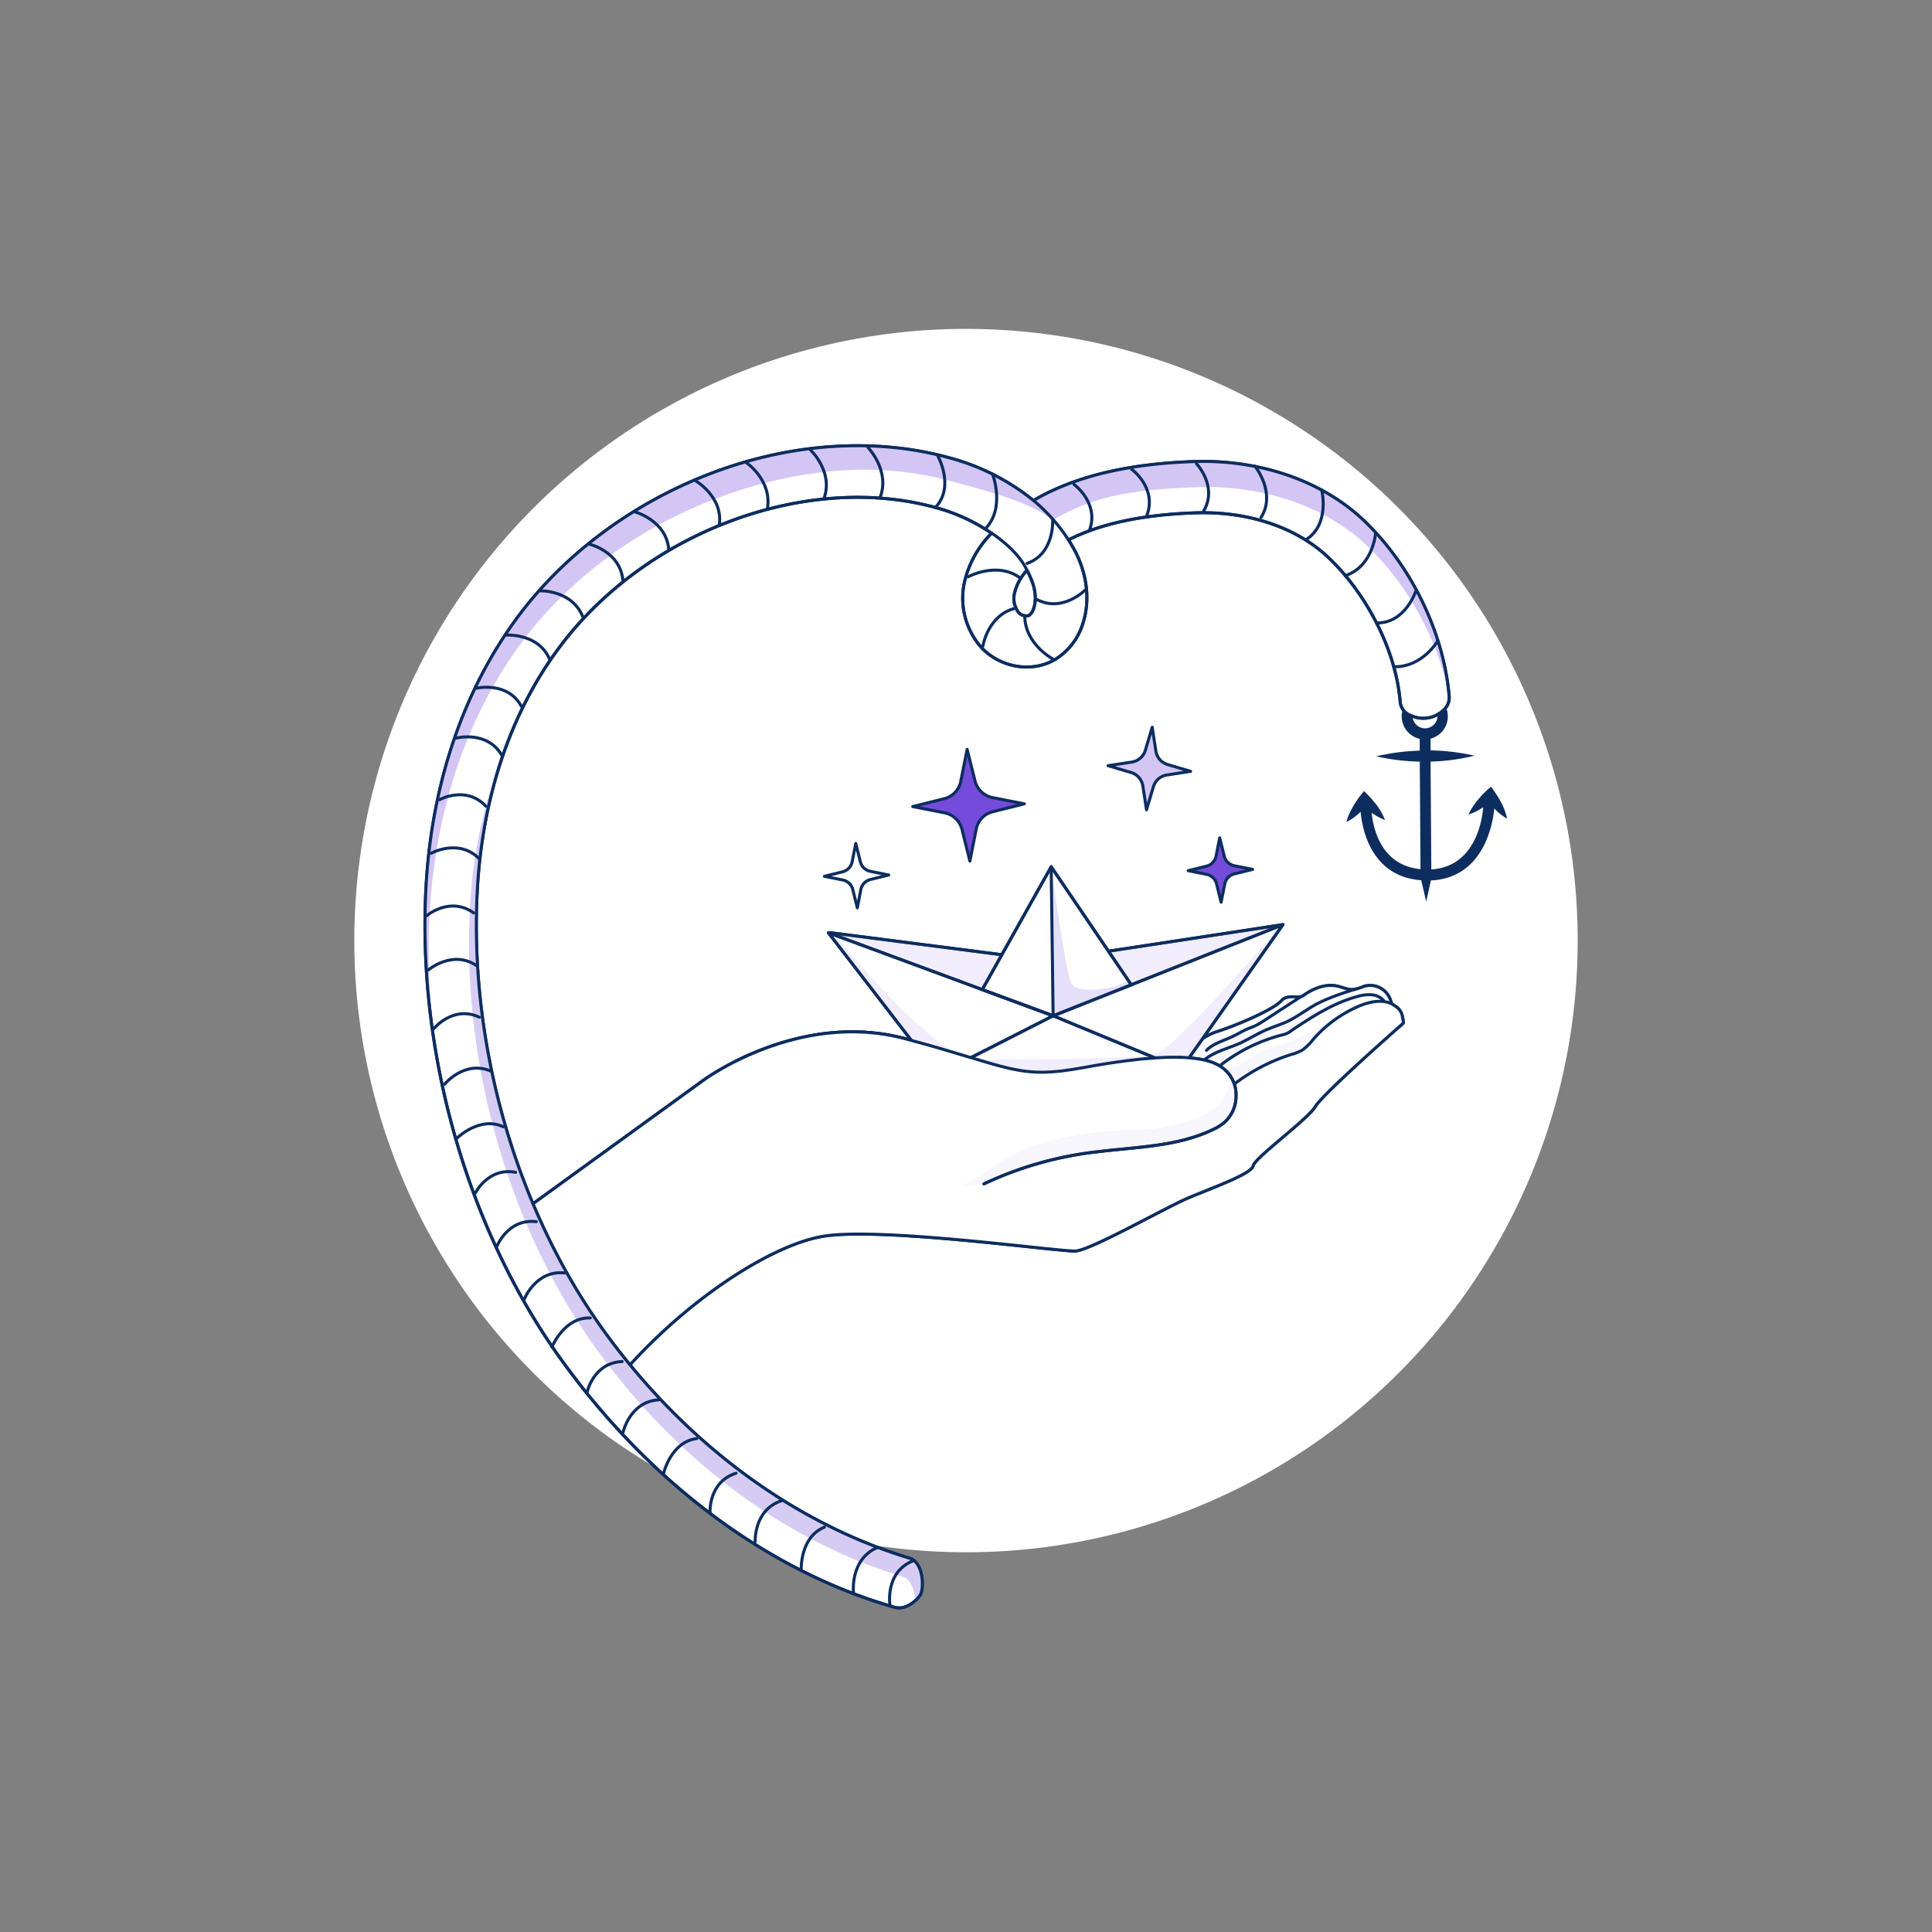 <?xml version="1.0" encoding="UTF-8"?>
<svg xmlns="http://www.w3.org/2000/svg" xmlns:xlink="http://www.w3.org/1999/xlink" width="638" height="638" viewBox="0 0 638 638">
  <rect x="0" y="0" width="638" height="638" fill="#808080" stroke="none"/>
  <defs>
    <clipPath id="clip-Comprehensive_and_Collision">
      <rect width="638" height="638"></rect>
    </clipPath>
  </defs>
  <g id="Comprehensive_and_Collision" data-name="Comprehensive and Collision" clip-path="url(#clip-Comprehensive_and_Collision)">
    <circle id="Ellipse_18605" data-name="Ellipse 18605" cx="202" cy="202" r="202" transform="translate(117 108.603)" fill="#fff"></circle>
    <g id="hand_boat19.2-01" data-name="hand&amp;boat19.2-01" transform="translate(97.59 87.921)">
      <path id="Path_3346" data-name="Path 3346" d="M452,187.208a30.964,30.964,0,0,0-6.2,6.909,14.907,14.907,0,0,0-1.21,2.275,19.034,19.034,0,0,0,4.837-2.42c-.254,3.411-2.188,19.589-17.136,20.569l-.242-35.609a70.144,70.144,0,0,0,14.511-1.96,71.191,71.191,0,0,0-14.511-1.755v-3.872a7.615,7.615,0,1,0-3.58.061v3.9a72.156,72.156,0,0,0-14.4,1.875,72.332,72.332,0,0,0,14.415,1.755l.242,35.512c-13.133-1.283-15.648-13.648-16.132-18.646a19.217,19.217,0,0,0,4.4,2.42c-1.367-3.775-4.112-6.812-6.905-9.57a31.165,31.165,0,0,0-5.03,7.816,15.4,15.4,0,0,0-.8,2.42,19.279,19.279,0,0,0,4.692-3.412c.471,5.409,3.289,21.416,20.013,22.626l1.645,7.091,1.536-7.03c17.776-.786,20.557-19.42,20.932-23.763a18.984,18.984,0,0,0,4.22,3.363C456.546,193.8,454.333,190.378,452,187.208Zm-25.9-23.34a4.126,4.126,0,1,1,1.22,2.869A4.1,4.1,0,0,1,426.1,163.868Z" transform="translate(-57.223 -15.34)" fill="#0d2d5f"></path>
      <path id="Path_3347" data-name="Path 3347" d="M85.383,342.968l55.989-40.57s31.285-23.267,66.692-13.794,37.052,13.588,59.255,9.474,31.7-3.3,31.7-3.3,5.974-6.594,11.947-8.469,18.732-7.2,21.4-10.285c1.209-1.391,3.362-1.306,5.187-1.21a3.867,3.867,0,0,0,1.294-.085,3.406,3.406,0,0,0,.955-.545c3.193-2.238,7.171-3.775,10.98-2.94,1.875.412,3.688,1.367,5.587,1.114a21.841,21.841,0,0,0,3.3-1.065,7.1,7.1,0,0,1,8.888,5.336c.242,1.1,3.326,1.306,3.8,5.142a4.96,4.96,0,0,1,.182,1.719s-26.6,23.328-29.023,27.5-20.062,16.939-20.558,19.614-14.04,7.417-21.61,10.659S269.4,358.408,264.3,358.71s-65.143-8.18-83.827-4.779-48.371,23.788-68.7,48.653" transform="translate(-6.749 -33.516)" fill="#fff"></path>
      <path id="Path_3348" data-name="Path 3348" d="M85.383,342.968l55.989-40.57s31.285-23.267,66.692-13.794,37.052,13.588,59.255,9.474,31.7-3.3,31.7-3.3,5.974-6.594,11.947-8.469,18.732-7.2,21.4-10.285c1.209-1.391,3.362-1.306,5.187-1.21a3.867,3.867,0,0,0,1.294-.085,3.406,3.406,0,0,0,.955-.545c3.193-2.238,7.171-3.775,10.98-2.94,1.875.412,3.688,1.367,5.587,1.114a21.841,21.841,0,0,0,3.3-1.065,7.1,7.1,0,0,1,8.888,5.336c.242,1.1,3.326,1.306,3.8,5.142a4.96,4.96,0,0,1,.182,1.719s-26.6,23.328-29.023,27.5-20.062,16.939-20.558,19.614-14.04,7.417-21.61,10.659S269.4,358.408,264.3,358.71s-65.143-8.18-83.827-4.779-48.371,23.788-68.7,48.653" transform="translate(-6.749 -33.516)" fill="none" stroke="#0d2d5f" stroke-linecap="round" stroke-linejoin="round" stroke-width="1"></path>
      <path id="Path_3349" data-name="Path 3349" d="M376.535,285.421s-26.6,23.328-29.022,27.5-20.074,16.939-20.558,19.614-14.052,7.417-21.61,10.659-31.961,17.145-37.052,17.46-65.144-8.192-83.827-4.84-48.371,23.788-68.7,48.653l-5.284-11.894c22.468-22.178,56.594-46.45,73.282-48.737,18.8-2.577,78.434,8.543,83.537,8.469s30.111-12.874,37.814-15.778,21.477-7.1,22.058-9.68,18.72-14.64,21.368-18.705c2.177-3.328,21.1-18.827,27.814-24.3a4.846,4.846,0,0,1,.169,1.6" transform="translate(-10.722 -35.548)" fill="#d3c6f5"></path>
      <path id="Path_3350" data-name="Path 3350" d="M85.383,342.968l55.989-40.57s31.285-23.267,66.692-13.794,37.052,13.588,59.255,9.474,31.7-3.3,31.7-3.3,5.974-6.594,11.947-8.469,18.732-7.2,21.4-10.285c1.209-1.391,3.362-1.306,5.187-1.21a3.867,3.867,0,0,0,1.294-.085,3.406,3.406,0,0,0,.955-.545c3.193-2.238,7.171-3.775,10.98-2.94,1.875.412,3.688,1.367,5.587,1.114a21.841,21.841,0,0,0,3.3-1.065,7.1,7.1,0,0,1,8.888,5.336c.242,1.1,3.326,1.306,3.8,5.142a4.96,4.96,0,0,1,.182,1.719s-26.6,23.328-29.023,27.5-20.062,16.939-20.558,19.614-14.04,7.417-21.61,10.659S269.4,358.408,264.3,358.71s-65.143-8.18-83.827-4.779-48.371,23.788-68.7,48.653" transform="translate(-6.749 -33.516)" fill="#fff" stroke="#0d2d5f" stroke-linecap="round" stroke-linejoin="round" stroke-width="1"></path>
      <g id="Group_1543" data-name="Group 1543" transform="translate(306.777 248.688)" opacity="0.56">
        <g id="Group_1542" data-name="Group 1542" opacity="0.56">
          <path id="Path_3351" data-name="Path 3351" d="M356.477,300.365a10.777,10.777,0,0,0,5.853-1.646c1.789-1,3.434-2.251,5.236-3.23,4.2-2.238,9.081-2.879,13.375-4.948,1.052-.508,2.067-1.1,3.071-1.694l7.727-4.537c-1.051,2.178-3.385,3.375-5.1,5.093s-2.757,3.872-4.717,5.13a21.727,21.727,0,0,1-5.381,1.9,30.321,30.321,0,0,0-4.257,1.875c-3.084,1.573-6.119,3.207-9.13,4.913-1,.568-2.5,1.984-3.628,1.27a9.8,9.8,0,0,1-1.584-2.093c-.218-.3-1.21-2.008-1.512-2.033" transform="translate(-356.429 -284.309)" fill="#d6ccf3" opacity="0.56"></path>
        </g>
      </g>
      <path id="Path_3352" data-name="Path 3352" d="M412.373,278.085c-3.628-1.67-7.872-.605-11.5,1A42.133,42.133,0,0,0,386.362,289.8a16.863,16.863,0,0,1-3.628,3.569,15.718,15.718,0,0,1-3.628,1.428,61.426,61.426,0,0,0-18.683,9.68" transform="translate(-50.285 -34.502)" fill="none" stroke="#0d2d5f" stroke-linecap="round" stroke-linejoin="round" stroke-width="1"></path>
      <g id="Group_1545" data-name="Group 1545" transform="translate(300.621 245.615)" opacity="0.56">
        <g id="Group_1544" data-name="Group 1544" opacity="0.56">
          <path id="Path_3353" data-name="Path 3353" d="M349.116,296.448l12.6-5.13a23.941,23.941,0,0,0,3.773-1.79c1.088-.678,2.08-1.513,3.217-2.118,2.418-1.21,5.212-1.295,7.763-2.141,3.737-1.21,6.7-4.393,10.775-4.61-.3.895-1.21.835-1.838,1.306-2.684,2.021-5.647,3.509-8.331,5.53a8.078,8.078,0,0,1-1.863,1.21,9.086,9.086,0,0,1-1.705.436,44.194,44.194,0,0,0-14.838,6.049c-1.487.956-2.83,2.348-4.353,3.182s-4-1.1-5.2-1.852" transform="translate(-349.116 -280.658)" fill="#d6ccf3" opacity="0.56"></path>
        </g>
      </g>
      <path id="Path_3354" data-name="Path 3354" d="M408.655,276.572a5.961,5.961,0,0,0-4.112-1.912,13.108,13.108,0,0,0-4.583.593c-7.776,2.082-14.669,6.546-21.38,10.987a8.305,8.305,0,0,1-2.587,1.488A55.506,55.506,0,0,0,354.5,298.182" transform="translate(-49.348 -34.091)" fill="none" stroke="#0d2d5f" stroke-linecap="round" stroke-linejoin="round" stroke-width="1"></path>
      <g id="Group_1547" data-name="Group 1547" transform="translate(298.203 246.183)" opacity="0.56">
        <g id="Group_1546" data-name="Group 1546" opacity="0.56">
          <path id="Path_3355" data-name="Path 3355" d="M358.336,288.435a47.534,47.534,0,0,0-6.047,1.924,13.376,13.376,0,0,0-4.027,2.226,5.781,5.781,0,0,0-2.019,3.98c1.269.556,2.672-.218,3.906-.835,3.713-1.887,7.969-2.6,11.561-4.707,1.052-.617,2.044-1.342,3.084-1.972,5.1-3.085,11.536-3.836,16.059-7.719a23.107,23.107,0,0,1-3.289.7,33.729,33.729,0,0,0-6.917,2.794,94.518,94.518,0,0,1-9.867,3.63l-1.959.653c-.351.121-1.343.653-1.645.351a7.349,7.349,0,0,1,1.209-1.077" transform="translate(-346.243 -281.333)" fill="#d6ccf3" opacity="0.56"></path>
        </g>
      </g>
      <path id="Path_3356" data-name="Path 3356" d="M380.594,275.368l-12.31,8.01a22.194,22.194,0,0,1-2.733,1.609c-.822.375-1.669.665-2.5,1.016-1.742.726-3.35,1.742-5.054,2.553-2.963,1.416-6.325,2.263-8.647,4.574" transform="translate(-48.531 -34.206)" fill="none" stroke="#0d2d5f" stroke-linecap="round" stroke-linejoin="round" stroke-width="1"></path>
      <path id="Path_3357" data-name="Path 3357" d="M398.521,272.392c-4.619,1.452-10.508,3.388-14.644,5.941-2.334,1.44-4.571,3.037-6.99,4.331s-5.176,2.021-7.74,3.146c-2.9,1.21-5.6,2.952-8.465,4.307-4.087,1.936-8.658,2.759-12.213,5.735" transform="translate(-48.393 -33.734)" fill="none" stroke="#0d2d5f" stroke-linecap="round" stroke-linejoin="round" stroke-width="1"></path>
      <path id="Path_3358" data-name="Path 3358" d="M262.067,340.991l.689-.327a119,119,0,0,1,37.415-10.334c12.613-1.536,25.758-1.706,37.234-7.139a18.063,18.063,0,0,0,3.906-2.359,11.657,11.657,0,0,0,3.991-8.712,11.352,11.352,0,0,0-2.419-7.5c-3.725-4.5-10-5.118-15.829-5.432" transform="translate(-34.716 -37.976)" fill="none" stroke="#0d2d5f" stroke-linecap="round" stroke-linejoin="round" stroke-width="1"></path>
      <path id="Path_3359" data-name="Path 3359" d="M323.442,196.984l-1.209-7.889a5.506,5.506,0,0,0-3.858-4.428l-7.618-2.251,7.86-1.21a5.466,5.466,0,0,0,4.426-3.848l2.286-7.647,1.209,7.889a5.48,5.48,0,0,0,3.858,4.428L338,184.279l-7.848,1.21a5.469,5.469,0,0,0-4.426,3.848Z" transform="translate(-42.423 -17.481)" fill="#d3c6f5" stroke="#0d2d5f" stroke-linecap="round" stroke-linejoin="round" stroke-width="1"></path>
      <path id="Path_3360" data-name="Path 3360" d="M252.986,215.274l-2.612-10.454a7.414,7.414,0,0,0-5.745-5.469l-10.521-2.069,10.4-2.589a7.368,7.368,0,0,0,5.466-5.735l2.1-10.563,2.613,10.454a7.417,7.417,0,0,0,5.756,5.469l10.521,2.069-10.412,2.589a7.365,7.365,0,0,0-5.466,5.735Z" transform="translate(-30.29 -18.856)" fill="#744bda" stroke="#0d2d5f" stroke-linecap="round" stroke-linejoin="round" stroke-width="1"></path>
      <path id="Path_3361" data-name="Path 3361" d="M353.051,234.356l-1.5-6.05a4.247,4.247,0,0,0-3.313-3.145l-6.047-1.21,6.047-1.488a4.246,4.246,0,0,0,3.144-3.3l1.21-6.05,1.5,6.05a4.273,4.273,0,0,0,3.314,3.158l6.046,1.21-6.046,1.488a4.26,4.26,0,0,0-3.144,3.315Z" transform="translate(-47.399 -24.351)" fill="#744bda" stroke="#0d2d5f" stroke-linecap="round" stroke-linejoin="round" stroke-width="1"></path>
      <path id="Path_3362" data-name="Path 3362" d="M210.33,236.582l-1.5-6.049a4.267,4.267,0,0,0-3.313-3.158l-6.047-1.21,5.986-1.488a4.282,4.282,0,0,0,3.156-3.3l1.21-6.05,1.511,6.05a4.247,4.247,0,0,0,3.314,3.145l6.046,1.21-6.046,1.488a4.295,4.295,0,0,0-3.156,3.3Z" transform="translate(-24.807 -24.701)" fill="none" stroke="#0d2d5f" stroke-linecap="round" stroke-linejoin="round" stroke-width="1"></path>
      <path id="Path_3363" data-name="Path 3363" d="M351.236,247.164l-57.32,8.724-35.891,1.162-56.256-7.224L241.3,274.714l39.144,9.123,37.053-10.5Z" transform="translate(-25.171 -29.741)" fill="#fff"></path>
      <path id="Path_3364" data-name="Path 3364" d="M351.236,247.164l-57.32,8.724-35.891,1.162-56.256-7.224L241.3,274.714l39.144,9.123,37.053-10.5Z" transform="translate(-25.171 -29.741)" fill="none" stroke="#0d2d5f" stroke-linecap="round" stroke-linejoin="round" stroke-width="1"></path>
      <g id="Group_1549" data-name="Group 1549" transform="translate(176.598 217.423)">
        <g id="Group_1548" data-name="Group 1548" opacity="0.56">
          <path id="Path_3365" data-name="Path 3365" d="M351.236,247.164l-57.32,8.724-35.891,1.162-56.256-7.224L241.3,274.714l39.144,9.123,37.053-10.5Z" transform="translate(-201.769 -247.164)" fill="#d3c6f5" opacity="0.56"></path>
        </g>
      </g>
      <path id="Path_3366" data-name="Path 3366" d="M351.12,247.164l-1.064,1.512-32.482,46.1-79.933,2.577-33.147-43.014-3.459-4.489,74.2,27.405,75.06-29.765Z" transform="translate(-25.055 -29.741)" fill="#fff"></path>
      <path id="Path_3367" data-name="Path 3367" d="M351.12,247.164l-1.064,1.512-32.482,46.1-79.933,2.577-33.147-43.014-3.459-4.489,74.2,27.405,75.06-29.765Z" transform="translate(-25.055 -29.741)" fill="none" stroke="#0d2d5f" stroke-linecap="round" stroke-linejoin="round" stroke-width="1"></path>
      <path id="Path_3368" data-name="Path 3368" d="M245.143,301.778l37.077-18.863,42.349,17.52" transform="translate(-32.037 -35.4)" fill="none" stroke="#0d2d5f" stroke-linecap="round" stroke-linejoin="round" stroke-width="1"></path>
      <path id="Path_3369" data-name="Path 3369" d="M261.392,265.024l22.758-40.558L310.6,263.439l-25.806,10.224Z" transform="translate(-34.609 -26.148)" fill="#fff"></path>
      <path id="Path_3370" data-name="Path 3370" d="M261.392,265.024l22.758-40.558L310.6,263.439l-25.806,10.224Z" transform="translate(-34.609 -26.148)" fill="none" stroke="#0d2d5f" stroke-linecap="round" stroke-linejoin="round" stroke-width="1"></path>
      <g id="Group_1551" data-name="Group 1551" transform="translate(178.556 217.749)" opacity="0.56">
        <g id="Group_1550" data-name="Group 1550" opacity="0.56">
          <path id="Path_3371" data-name="Path 3371" d="M350.77,247.552l-.23,1.21-32.482,46.1-79.933,2.577-33.147-43.014-.883-3.267s33.014,41.054,46.521,40.751,52.338,0,59.255-2.178,40.91-42.155,40.91-42.155" transform="translate(-204.096 -247.552)" fill="#d3c6f5"></path>
        </g>
      </g>
      <path id="Path_3372" data-name="Path 3372" d="M351.12,247.164l-1.064,1.512-32.482,46.1-79.933,2.577-33.147-43.014-3.459-4.489,74.2,27.405,75.06-29.765Z" transform="translate(-25.055 -29.741)" fill="none" stroke="#0d2d5f" stroke-linecap="round" stroke-linejoin="round" stroke-width="1"></path>
      <path id="Path_3373" data-name="Path 3373" d="M245.143,301.778l37.077-18.863,42.349,17.52" transform="translate(-32.037 -35.4)" fill="none" stroke="#0d2d5f" stroke-linecap="round" stroke-linejoin="round" stroke-width="1"></path>
      <path id="Path_3374" data-name="Path 3374" d="M258.025,257.55l-56.256-7.224" transform="translate(-25.171 -30.242)" fill="none" stroke="#0d2d5f" stroke-linecap="round" stroke-linejoin="round" stroke-width="1"></path>
      <path id="Path_3375" data-name="Path 3375" d="M368.565,247.164l-57.32,8.724" transform="translate(-42.5 -29.741)" fill="none" stroke="#0d2d5f" stroke-linecap="round" stroke-linejoin="round" stroke-width="1"></path>
      <g id="Group_1553" data-name="Group 1553" transform="translate(248.971 202.476)">
        <g id="Group_1552" data-name="Group 1552">
          <path id="Path_3376" data-name="Path 3376" d="M293.269,257.142a38.845,38.845,0,0,0,1.295,5.542,4.842,4.842,0,0,0,.967,1.8,4.185,4.185,0,0,0,2.5,1.04,25.578,25.578,0,0,0,15.588-2.589c-1.27,3.049-4.462,4.368-7.352,5.408l-16.108,5.772c-.254.1-.568.182-.774,0a.877.877,0,0,1-.206-.471c-1.753-8.095-.193-16.529-.314-24.841,0-3.158-.338-6.316-.581-9.463-.133-1.633-.242-3.267-.314-4.9,0-.956-.5-3.848,0-4.623.859-1.306,1.1.835,1.209,1.488.23,1.658.46,3.3.7,4.961q.713,4.839,1.487,9.68.907,5.591,1.911,11.168" transform="translate(-287.752 -229.407)" fill="#d3c6f5" opacity="0.56"></path>
        </g>
      </g>
      <path id="Path_3377" data-name="Path 3377" d="M261.392,265.024l22.758-40.558L310.6,263.439l-25.806,10.224Z" transform="translate(-34.609 -26.148)" fill="none" stroke="#0d2d5f" stroke-linecap="round" stroke-linejoin="round" stroke-width="1"></path>
      <path id="Path_3378" data-name="Path 3378" d="M289.071,273.663l-.641-49.2" transform="translate(-38.889 -26.148)" fill="none" stroke="#0d2d5f" stroke-linecap="round" stroke-linejoin="round" stroke-width="1"></path>
      <path id="Path_3379" data-name="Path 3379" d="M307.37,298.651c-.616-.182-8.755-1.089-9.4-1.114-3-.085-12.625,0-30.655,3.352-22.226,4.113-23.871,0-59.255-9.474s-66.692,13.794-66.692,13.794l-55.989,40.63L103,366.819l45.952-19.77,52.894-11.689h21.2l9.263,4.211,26.35-11.591,48.214-19.541,6.748-6.74Z" transform="translate(-6.749 -36.387)" fill="#fff"></path>
      <path id="Path_3380" data-name="Path 3380" d="M85.383,345.85l55.989-40.57s31.285-23.268,66.692-13.794,37.052,13.588,59.255,9.474,31.7-3.3,31.7-3.3" transform="translate(-6.749 -36.398)" fill="none" stroke="#0d2d5f" stroke-linecap="round" stroke-linejoin="round" stroke-width="1"></path>
      <g id="Group_1555" data-name="Group 1555" transform="translate(219.684 267.612)" opacity="0.56">
        <g id="Group_1554" data-name="Group 1554" opacity="0.56">
          <path id="Path_3381" data-name="Path 3381" d="M343.86,313.325a11.657,11.657,0,0,1-3.991,8.712,18.13,18.13,0,0,1-3.906,2.359c-11.476,5.432-24.621,5.6-37.234,7.139a118.976,118.976,0,0,0-37.39,10.333,31.527,31.527,0,0,1-8.381.871c4.97-1.621,8.937-5.239,13.3-8a61.436,61.436,0,0,1,18.309-7.175,113.475,113.475,0,0,1,23.569-3.134c2.576-.072,5.163-.061,7.727-.315a74.267,74.267,0,0,0,12.431-2.71,23.213,23.213,0,0,0,9.517-5.2,12.216,12.216,0,0,0,4.112-9.414A11.818,11.818,0,0,1,343.86,313.325Z" transform="translate(-252.958 -306.791)" fill="#d6ccf3" opacity="0.56"></path>
        </g>
      </g>
      <path id="Path_3382" data-name="Path 3382" d="M262.067,340.991l.689-.327a119,119,0,0,1,37.415-10.334c12.613-1.536,25.758-1.706,37.234-7.139a18.063,18.063,0,0,0,3.906-2.359,11.657,11.657,0,0,0,3.991-8.712,11.352,11.352,0,0,0-2.419-7.5c-3.725-4.5-10.158-5.118-15.987-5.432" transform="translate(-34.716 -37.976)" fill="none" stroke="#0d2d5f" stroke-linecap="round" stroke-linejoin="round" stroke-width="1"></path>
      <path id="Path_3383" data-name="Path 3383" d="M210.865,506.558s-1.354-11.12,7.957-15.077Z" transform="translate(-26.6 -68.414)" fill="#fae9ff"></path>
      <path id="Path_3384" data-name="Path 3384" d="M210.865,506.558s-1.354-11.12,7.957-15.077" transform="translate(-26.6 -68.414)" fill="none" stroke="#0d2d5f" stroke-linecap="round" stroke-linejoin="round" stroke-width="1"></path>
      <path id="Path_3385" data-name="Path 3385" d="M190.347,497.451s-.338-10.684,7.667-13.89Z" transform="translate(-23.363 -67.16)" fill="#fae9ff"></path>
      <path id="Path_3386" data-name="Path 3386" d="M190.347,497.451s-.338-10.684,7.667-13.89" transform="translate(-23.363 -67.16)" fill="none" stroke="#0d2d5f" stroke-linecap="round" stroke-linejoin="round" stroke-width="1"></path>
      <path id="Path_3387" data-name="Path 3387" d="M172.3,486.7s-.532-10.467,8.647-13.492Z" transform="translate(-20.506 -65.522)" fill="#fae9ff"></path>
      <path id="Path_3388" data-name="Path 3388" d="M172.3,486.7s-.532-10.467,8.647-13.492" transform="translate(-20.506 -65.522)" fill="none" stroke="#0d2d5f" stroke-linecap="round" stroke-linejoin="round" stroke-width="1"></path>
      <path id="Path_3389" data-name="Path 3389" d="M154.587,475.284s-.556-10.019,8.586-12.9Z" transform="translate(-17.702 -63.808)" fill="#fae9ff"></path>
      <path id="Path_3390" data-name="Path 3390" d="M154.587,475.284s-.556-10.019,8.586-12.9" transform="translate(-17.702 -63.808)" fill="none" stroke="#0d2d5f" stroke-linecap="round" stroke-linejoin="round" stroke-width="1"></path>
      <path id="Path_3391" data-name="Path 3391" d="M136.371,460.234s2.418-10.405,10.968-11.446Z" transform="translate(-14.82 -61.656)" fill="#fae9ff"></path>
      <path id="Path_3392" data-name="Path 3392" d="M136.371,460.234s2.418-10.405,10.968-11.446" transform="translate(-14.82 -61.656)" fill="none" stroke="#0d2d5f" stroke-linecap="round" stroke-linejoin="round" stroke-width="1"></path>
      <path id="Path_3393" data-name="Path 3393" d="M120.424,444.411s2.188-10.249,11.826-10.818Z" transform="translate(-12.295 -59.251)" fill="#fae9ff"></path>
      <path id="Path_3394" data-name="Path 3394" d="M120.424,444.411s2.188-10.249,11.826-10.818" transform="translate(-12.295 -59.251)" fill="none" stroke="#0d2d5f" stroke-linecap="round" stroke-linejoin="round" stroke-width="1"></path>
      <path id="Path_3395" data-name="Path 3395" d="M106.315,428.808s2.032-9.825,11.609-10.237Z" transform="translate(-10.062 -56.873)" fill="#fae9ff"></path>
      <path id="Path_3396" data-name="Path 3396" d="M106.315,428.808s2.032-9.825,11.609-10.237" transform="translate(-10.062 -56.873)" fill="none" stroke="#0d2d5f" stroke-linecap="round" stroke-linejoin="round" stroke-width="1"></path>
      <path id="Path_3397" data-name="Path 3397" d="M92.581,411.035s4.027-9.9,12.637-9.571Z" transform="translate(-7.888 -54.164)" fill="#fae9ff"></path>
      <path id="Path_3398" data-name="Path 3398" d="M92.581,411.035s4.027-9.9,12.637-9.571" transform="translate(-7.888 -54.164)" fill="none" stroke="#0d2d5f" stroke-linecap="round" stroke-linejoin="round" stroke-width="1"></path>
      <path id="Path_3399" data-name="Path 3399" d="M81.633,392.594s3.761-9.776,13.375-8.808Z" transform="translate(-6.155 -51.356)" fill="#fae9ff"></path>
      <path id="Path_3400" data-name="Path 3400" d="M81.633,392.594s3.761-9.776,13.375-8.808" transform="translate(-6.155 -51.356)" fill="none" stroke="#0d2d5f" stroke-linecap="round" stroke-linejoin="round" stroke-width="1"></path>
      <path id="Path_3401" data-name="Path 3401" d="M70.886,371.971s3.567-9.389,13.084-8.3Z" transform="translate(-4.454 -48.169)" fill="#fae9ff"></path>
      <path id="Path_3402" data-name="Path 3402" d="M70.886,371.971s3.567-9.389,13.084-8.3" transform="translate(-4.454 -48.169)" fill="none" stroke="#0d2d5f" stroke-linecap="round" stroke-linejoin="round" stroke-width="1"></path>
      <path id="Path_3403" data-name="Path 3403" d="M62.151,351.652s4.2-9.111,13.616-7.368Z" transform="translate(-3.071 -45.079)" fill="#fae9ff"></path>
      <path id="Path_3404" data-name="Path 3404" d="M62.151,351.652s4.2-9.111,13.616-7.368" transform="translate(-3.071 -45.079)" fill="none" stroke="#0d2d5f" stroke-linecap="round" stroke-linejoin="round" stroke-width="1"></path>
      <path id="Path_3405" data-name="Path 3405" d="M55.169,330.127s7.582-7.526,15.37-3.86Z" transform="translate(-1.966 -42.103)" fill="#fae9ff"></path>
      <path id="Path_3406" data-name="Path 3406" d="M55.169,330.127s7.582-7.526,15.37-3.86" transform="translate(-1.966 -42.103)" fill="none" stroke="#0d2d5f" stroke-linecap="round" stroke-linejoin="round" stroke-width="1"></path>
      <path id="Path_3407" data-name="Path 3407" d="M50.471,308.744s6.615-8.118,15.455-4.235Z" transform="translate(-1.223 -38.652)" fill="#fae9ff"></path>
      <path id="Path_3408" data-name="Path 3408" d="M50.471,308.744s6.615-8.118,15.455-4.235" transform="translate(-1.223 -38.652)" fill="none" stroke="#0d2d5f" stroke-linecap="round" stroke-linejoin="round" stroke-width="1"></path>
      <path id="Path_3409" data-name="Path 3409" d="M46.247,287.021s6.325-7.793,15.019-3.763Z" transform="translate(-0.554 -35.271)" fill="#fae9ff"></path>
      <path id="Path_3410" data-name="Path 3410" d="M46.247,287.021s6.325-7.793,15.019-3.763" transform="translate(-0.554 -35.271)" fill="none" stroke="#0d2d5f" stroke-linecap="round" stroke-linejoin="round" stroke-width="1"></path>
      <path id="Path_3411" data-name="Path 3411" d="M44.121,264.253s7.981-6.788,15.963-1.343Z" transform="translate(-0.217 -31.899)" fill="#fae9ff"></path>
      <path id="Path_3412" data-name="Path 3412" d="M44.121,264.253s7.981-6.788,15.963-1.343" transform="translate(-0.217 -31.899)" fill="none" stroke="#0d2d5f" stroke-linecap="round" stroke-linejoin="round" stroke-width="1"></path>
      <path id="Path_3413" data-name="Path 3413" d="M43.489,243.006s7.667-6.462,15.455-.884Z" transform="translate(-0.117 -28.584)" fill="#fae9ff"></path>
      <path id="Path_3414" data-name="Path 3414" d="M43.489,243.006s7.667-6.462,15.455-.884" transform="translate(-0.117 -28.584)" fill="none" stroke="#0d2d5f" stroke-linecap="round" stroke-linejoin="round" stroke-width="1"></path>
      <path id="Path_3415" data-name="Path 3415" d="M45.17,218.823s9.142-5.094,15.926,1.864Z" transform="translate(-0.383 -24.97)" fill="#fae9ff"></path>
      <path id="Path_3416" data-name="Path 3416" d="M45.17,218.823s9.142-5.094,15.926,1.864" transform="translate(-0.383 -24.97)" fill="none" stroke="#0d2d5f" stroke-linecap="round" stroke-linejoin="round" stroke-width="1"></path>
      <path id="Path_3417" data-name="Path 3417" d="M48.445,197.838s8.779-4.84,15.322,2.154Z" transform="translate(-0.902 -21.675)" fill="#fae9ff"></path>
      <path id="Path_3418" data-name="Path 3418" d="M48.445,197.838s8.779-4.84,15.322,2.154" transform="translate(-0.902 -21.675)" fill="none" stroke="#0d2d5f" stroke-linecap="round" stroke-linejoin="round" stroke-width="1"></path>
      <path id="Path_3419" data-name="Path 3419" d="M55.212,173.867s10.146-2.59,14.935,5.8Z" transform="translate(-1.973 -18.079)" fill="#fae9ff"></path>
      <path id="Path_3420" data-name="Path 3420" d="M55.212,173.867s10.146-2.59,14.935,5.8" transform="translate(-1.973 -18.079)" fill="none" stroke="#0d2d5f" stroke-linecap="round" stroke-linejoin="round" stroke-width="1"></path>
      <path id="Path_3421" data-name="Path 3421" d="M62.726,154.367s10.46-2.481,15.007,5.953Z" transform="translate(-3.162 -14.999)" fill="#fae9ff"></path>
      <path id="Path_3422" data-name="Path 3422" d="M62.726,154.367s10.46-2.481,15.007,5.953" transform="translate(-3.162 -14.999)" fill="none" stroke="#0d2d5f" stroke-linecap="round" stroke-linejoin="round" stroke-width="1"></path>
      <path id="Path_3423" data-name="Path 3423" d="M440.927,152.375a18.132,18.132,0,0,1-16.011,3.158" transform="translate(-60.493 -14.737)" fill="none" stroke="#0d2d5f" stroke-linecap="round" stroke-linejoin="round" stroke-width="1"></path>
      <path id="Path_3424" data-name="Path 3424" d="M74.378,133.569s10.883-.835,14.584,8.082Z" transform="translate(-5.007 -11.757)" fill="#fae9ff"></path>
      <path id="Path_3425" data-name="Path 3425" d="M74.378,133.569s10.883-.835,14.584,8.082" transform="translate(-5.007 -11.757)" fill="none" stroke="#0d2d5f" stroke-linecap="round" stroke-linejoin="round" stroke-width="1"></path>
      <path id="Path_3426" data-name="Path 3426" d="M88.055,116.193s10.533-.279,14.028,8.676Z" transform="translate(-7.172 -9.01)" fill="#fae9ff"></path>
      <path id="Path_3427" data-name="Path 3427" d="M88.055,116.193s10.533-.279,14.028,8.676" transform="translate(-7.172 -9.01)" fill="none" stroke="#0d2d5f" stroke-linecap="round" stroke-linejoin="round" stroke-width="1"></path>
      <path id="Path_3428" data-name="Path 3428" d="M106.99,97.822s10.315,2.287,11.283,11.906Z" transform="translate(-10.169 -6.102)" fill="#fae9ff"></path>
      <path id="Path_3429" data-name="Path 3429" d="M106.99,97.822s10.315,2.287,11.283,11.906" transform="translate(-10.169 -6.102)" fill="none" stroke="#0d2d5f" stroke-linecap="round" stroke-linejoin="round" stroke-width="1"></path>
      <path id="Path_3430" data-name="Path 3430" d="M125.179,85.229s10.4,2.892,11.113,12.438Z" transform="translate(-13.048 -4.109)" fill="#fae9ff"></path>
      <path id="Path_3431" data-name="Path 3431" d="M125.179,85.229s10.4,2.892,11.113,12.438" transform="translate(-13.048 -4.109)" fill="none" stroke="#0d2d5f" stroke-linecap="round" stroke-linejoin="round" stroke-width="1"></path>
      <path id="Path_3432" data-name="Path 3432" d="M148.439,72.709s9.675,5.4,8.211,14.943Z" transform="translate(-16.73 -2.127)" fill="#fae9ff"></path>
      <path id="Path_3433" data-name="Path 3433" d="M148.439,72.709s9.675,5.4,8.211,14.943" transform="translate(-16.73 -2.127)" fill="none" stroke="#0d2d5f" stroke-linecap="round" stroke-linejoin="round" stroke-width="1"></path>
      <path id="Path_3434" data-name="Path 3434" d="M168.869,65.938s8.61,5.868,6.9,15.306Z" transform="translate(-19.964 -1.055)" fill="#fae9ff"></path>
      <path id="Path_3435" data-name="Path 3435" d="M168.869,65.938s8.61,5.868,6.9,15.306" transform="translate(-19.964 -1.055)" fill="none" stroke="#0d2d5f" stroke-linecap="round" stroke-linejoin="round" stroke-width="1"></path>
      <path id="Path_3436" data-name="Path 3436" d="M193.709,60.634s8.006,7.26,4.668,16.359Z" transform="translate(-23.896 -0.215)" fill="#fae9ff"></path>
      <path id="Path_3437" data-name="Path 3437" d="M193.709,60.634s8.006,7.26,4.668,16.359" transform="translate(-23.896 -0.215)" fill="none" stroke="#0d2d5f" stroke-linecap="round" stroke-linejoin="round" stroke-width="1"></path>
      <path id="Path_3438" data-name="Path 3438" d="M216.524,59.915s7.51,7.744,3.979,16.661Z" transform="translate(-27.507 -0.102)" fill="#fae9ff"></path>
      <path id="Path_3439" data-name="Path 3439" d="M216.524,59.915s7.51,7.744,3.979,16.661" transform="translate(-27.507 -0.102)" fill="none" stroke="#0d2d5f" stroke-linecap="round" stroke-linejoin="round" stroke-width="1"></path>
      <path id="Path_3440" data-name="Path 3440" d="M243.6,62.8s6.047,10.357-.58,17.411Z" transform="translate(-31.701 -0.559)" fill="#fae9ff"></path>
      <path id="Path_3441" data-name="Path 3441" d="M243.6,62.8s6.047,10.357-.58,17.411" transform="translate(-31.701 -0.559)" fill="none" stroke="#0d2d5f" stroke-linecap="round" stroke-linejoin="round" stroke-width="1"></path>
      <path id="Path_3442" data-name="Path 3442" d="M264.988,70.438s4.293,11.228-2.418,18.053Z" transform="translate(-34.796 -1.767)" fill="#fae9ff"></path>
      <path id="Path_3443" data-name="Path 3443" d="M264.988,70.438s4.293,11.228-2.418,18.053" transform="translate(-34.796 -1.767)" fill="none" stroke="#0d2d5f" stroke-linecap="round" stroke-linejoin="round" stroke-width="1"></path>
      <path id="Path_3444" data-name="Path 3444" d="M345.424,66.3s7.256,7.586,2.262,15.875Z" transform="translate(-47.91 -1.112)" fill="#fae9ff"></path>
      <path id="Path_3445" data-name="Path 3445" d="M345.424,66.3s7.256,7.586,2.262,15.875" transform="translate(-47.91 -1.112)" fill="none" stroke="#0d2d5f" stroke-linecap="round" stroke-linejoin="round" stroke-width="1"></path>
      <path id="Path_3446" data-name="Path 3446" d="M368.454,67.4s7.05,8.772,1.935,16.867Z" transform="translate(-51.556 -1.287)" fill="#fae9ff"></path>
      <path id="Path_3447" data-name="Path 3447" d="M368.454,67.4s7.05,8.772,1.935,16.867" transform="translate(-51.556 -1.287)" fill="none" stroke="#0d2d5f" stroke-linecap="round" stroke-linejoin="round" stroke-width="1"></path>
      <path id="Path_3448" data-name="Path 3448" d="M393.579,76.662s2.878,11.277-5.212,16.419Z" transform="translate(-54.708 -2.753)" fill="#fae9ff"></path>
      <path id="Path_3449" data-name="Path 3449" d="M393.579,76.662s2.878,11.277-5.212,16.419" transform="translate(-54.708 -2.753)" fill="none" stroke="#0d2d5f" stroke-linecap="round" stroke-linejoin="round" stroke-width="1"></path>
      <path id="Path_3450" data-name="Path 3450" d="M413.8,93.854s-.895,10.768-9.977,13.818Z" transform="translate(-57.155 -5.474)" fill="#fae9ff"></path>
      <path id="Path_3451" data-name="Path 3451" d="M413.8,93.854s-.895,10.768-9.977,13.818" transform="translate(-57.155 -5.474)" fill="none" stroke="#0d2d5f" stroke-linecap="round" stroke-linejoin="round" stroke-width="1"></path>
      <path id="Path_3452" data-name="Path 3452" d="M428.987,116.208s-3.846,10.574-13.424,10.369Z" transform="translate(-59.013 -9.012)" fill="#fae9ff"></path>
      <path id="Path_3453" data-name="Path 3453" d="M287.428,88.478s.629,11.143-8.465,14.265Z" transform="translate(-37.39 -4.623)" fill="#fae9ff"></path>
      <path id="Path_3454" data-name="Path 3454" d="M287.428,88.478s.629,11.143-8.465,14.265" transform="translate(-37.39 -4.623)" fill="none" stroke="#0d2d5f" stroke-linecap="round" stroke-linejoin="round" stroke-width="1"></path>
      <path id="Path_3455" data-name="Path 3455" d="M297.395,74.462s8.465,6.147,5.079,15.2Z" transform="translate(-40.308 -2.404)" fill="#fae9ff"></path>
      <path id="Path_3456" data-name="Path 3456" d="M297.395,74.462s8.465,6.147,5.079,15.2" transform="translate(-40.308 -2.404)" fill="none" stroke="#0d2d5f" stroke-linecap="round" stroke-linejoin="round" stroke-width="1"></path>
      <path id="Path_3457" data-name="Path 3457" d="M319.966,68.468s8.465,6.147,5.079,15.2Z" transform="translate(-43.881 -1.456)" fill="#fae9ff"></path>
      <path id="Path_3458" data-name="Path 3458" d="M319.966,68.468s8.465,6.147,5.079,15.2" transform="translate(-43.881 -1.456)" fill="none" stroke="#0d2d5f" stroke-linecap="round" stroke-linejoin="round" stroke-width="1"></path>
      <path id="Path_3459" data-name="Path 3459" d="M298.816,115.834s-7.485,7.635-15.974,3.183Z" transform="translate(-38.004 -8.953)" fill="#fae9ff"></path>
      <path id="Path_3460" data-name="Path 3460" d="M298.816,115.834s-7.485,7.635-15.974,3.183" transform="translate(-38.004 -8.953)" fill="none" stroke="#0d2d5f" stroke-linecap="round" stroke-linejoin="round" stroke-width="1"></path>
      <path id="Path_3461" data-name="Path 3461" d="M287.732,140.474s-9.675-4.913-9.675-14.52Z" transform="translate(-37.247 -10.555)" fill="#fae9ff"></path>
      <path id="Path_3462" data-name="Path 3462" d="M287.732,140.474s-9.675-4.913-9.675-14.52" transform="translate(-37.247 -10.555)" fill="none" stroke="#0d2d5f" stroke-linecap="round" stroke-linejoin="round" stroke-width="1"></path>
      <path id="Path_3463" data-name="Path 3463" d="M261.636,135.514s1.609-10.37,10.883-12.536Z" transform="translate(-34.648 -10.084)" fill="#fae9ff"></path>
      <path id="Path_3464" data-name="Path 3464" d="M261.636,135.514s1.609-10.37,10.883-12.536" transform="translate(-34.648 -10.084)" fill="none" stroke="#0d2d5f" stroke-linecap="round" stroke-linejoin="round" stroke-width="1"></path>
      <path id="Path_3465" data-name="Path 3465" d="M255.846,110.271s9.771-5.311,17.365.533Z" transform="translate(-33.731 -7.723)" fill="#fae9ff"></path>
      <path id="Path_3466" data-name="Path 3466" d="M255.846,110.271s9.771-5.311,17.365.533" transform="translate(-33.731 -7.723)" fill="none" stroke="#0d2d5f" stroke-linecap="round" stroke-linejoin="round" stroke-width="1"></path>
      <path id="Path_3467" data-name="Path 3467" d="M265.041,93.538s8.731,5.578,11.694,12.3Z" transform="translate(-35.187 -5.424)" fill="#fae9ff"></path>
      <path id="Path_3468" data-name="Path 3468" d="M265.041,93.538s8.731,5.578,11.694,12.3" transform="translate(-35.187 -5.424)" fill="none" stroke="#0d2d5f" stroke-linecap="round" stroke-linejoin="round" stroke-width="1"></path>
      <path id="Path_3469" data-name="Path 3469" d="M281.491,80.759A57.625,57.625,0,0,1,293.04,93.754Z" transform="translate(-37.791 -3.401)" fill="#fae9ff"></path>
      <path id="Path_3470" data-name="Path 3470" d="M281.491,80.759A57.625,57.625,0,0,1,293.04,93.754" transform="translate(-37.791 -3.401)" fill="none" stroke="#0d2d5f" stroke-linecap="round" stroke-linejoin="round" stroke-width="1"></path>
      <path id="Path_3471" data-name="Path 3471" d="M437.286,135.757s-5.551,8.809-15.128,8.615Z" transform="translate(-60.057 -12.107)" fill="#fae9ff"></path>
      <path id="Path_3472" data-name="Path 3472" d="M197.833,442.851c-42.386-12.1-81.288-41.768-110.045-81.721-31.042-43.147-47.742-101.637-44.683-156.4,1.886-33.588,12.153-64.056,29.7-88.1,15.213-20.872,37.753-37.859,63.463-47.854,26.6-10.369,54.926-12.33,79.6-5.518a74.617,74.617,0,0,1,27.813,14.1c13.483-7.877,30.921-12.1,52.833-12.85s42.385,6.316,56.159,19.359c15.672,14.834,26.555,37.194,28.309,58.332a5.411,5.411,0,0,1-1.694,4.2,9.669,9.669,0,0,1-10.883,2.008,5.287,5.287,0,0,1-3.628-4.719c-1.415-16.939-11.126-35.6-23.714-47.527-10.5-9.946-26.519-15.318-43.933-14.725s-31.211,3.533-41.865,8.917c.859,1.367,1.645,2.771,2.418,4.2,3.895,7.865,4.7,16.237,2.273,23.582a21.219,21.219,0,0,1-8.912,11.591c-7.607,4.634-18.139,2.989-24.56-3.824A24.559,24.559,0,0,1,221,103.892a33.878,33.878,0,0,1,8.851-15.729,60.283,60.283,0,0,0-18.465-8.47c-42.978-11.87-96.658,8.349-124.882,47.019C70.858,148.02,61.74,175.364,60.047,205.674c-2.854,51.036,12.661,105.448,41.514,145.558,26.6,36.952,62.52,63.728,101.193,75.4,4.475,1.355,4.752,9.111,3.761,11.688C206.031,439.619,202.065,444.06,197.833,442.851Zm43.691-342.419a16.649,16.649,0,0,0-4.027,7.26,7.662,7.662,0,0,0,1.318,6.691,3.362,3.362,0,0,0,3.4.944,4.677,4.677,0,0,0,1.572-2.42c1-3.037.5-6.946-1.379-10.744a12.344,12.344,0,0,0-.859-1.742Z" transform="translate(0 0)" fill="#fff" stroke="#0d2d5f" stroke-linecap="round" stroke-linejoin="round" stroke-width="1"></path>
      <path id="Path_3473" data-name="Path 3473" d="M205.49,445.231c-38.7-11.676-74.6-38.453-101.193-75.4C75.444,329.716,59.929,275.3,62.783,224.268a161.473,161.473,0,0,1,9.674-47.527,158.845,158.845,0,0,0-12.093,53.577c-2.854,51.036,12.661,105.448,41.515,145.558,26.6,36.953,62.52,63.729,101.192,75.406,3.06.919,4.161,4.84,4.22,8.046a7.738,7.738,0,0,0,1.96-2.42C210.242,454.341,209.964,446.622,205.49,445.231Z" transform="translate(-2.736 -18.594)" fill="#d6ccf3"></path>
      <g id="Group_1558" data-name="Group 1558" transform="translate(42.784 59.276)" style="mix-blend-mode: multiply;isolation: isolate">
        <g id="Group_1557" data-name="Group 1557" style="mix-blend-mode: multiply;isolation: isolate">
          <g id="Group_1556" data-name="Group 1556" style="mix-blend-mode: multiply;isolation: isolate">
            <path id="Path_3474" data-name="Path 3474" d="M352.7,83.868c-13.774-13.043-34.211-20.1-56.159-19.359s-39.35,4.973-52.833,12.85a74.6,74.6,0,0,0-27.813-14.1c-24.669-6.812-52.93-4.84-79.595,5.517-25.709,9.994-48.25,26.982-63.463,47.854-17.547,24.054-27.813,54.508-29.7,88.1a245.058,245.058,0,0,0,2.818,52.258A241.741,241.741,0,0,1,44.346,213.2c1.886-33.588,12.153-64.043,29.7-88.1,15.213-20.872,37.754-37.86,63.463-47.854,26.6-10.369,54.188-13.116,78.857-6.3,10.762,2.976,26.133,6.655,33.666,12.91,13.483-7.877,25.794-10.127,47.706-10.89s42.385,6.316,56.159,19.359a95.6,95.6,0,0,1,27.051,49.608c-1.862-21.053-12.661-43.268-28.26-58.078" transform="translate(-42.791 -59.277)" fill="#d3c6f5"></path>
          </g>
        </g>
      </g>
      <path id="Path_3475" data-name="Path 3475" d="M210.865,506.558s-1.354-11.12,7.957-15.077" transform="translate(-26.6 -68.414)" fill="none" stroke="#0d2d5f" stroke-linecap="round" stroke-linejoin="round" stroke-width="1"></path>
      <path id="Path_3476" data-name="Path 3476" d="M225.172,511.677s-1.9-10.89,7.4-14.834" transform="translate(-28.851 -69.263)" fill="none" stroke="#0d2d5f" stroke-linecap="round" stroke-linejoin="round" stroke-width="1"></path>
      <path id="Path_3477" data-name="Path 3477" d="M190.347,497.451s-.338-10.684,7.667-13.89" transform="translate(-23.363 -67.16)" fill="none" stroke="#0d2d5f" stroke-linecap="round" stroke-linejoin="round" stroke-width="1"></path>
      <path id="Path_3478" data-name="Path 3478" d="M172.3,486.7s-.532-10.467,8.647-13.492" transform="translate(-20.506 -65.522)" fill="none" stroke="#0d2d5f" stroke-linecap="round" stroke-linejoin="round" stroke-width="1"></path>
      <path id="Path_3479" data-name="Path 3479" d="M154.587,475.284s-.556-10.019,8.586-12.9" transform="translate(-17.702 -63.808)" fill="none" stroke="#0d2d5f" stroke-linecap="round" stroke-linejoin="round" stroke-width="1"></path>
      <path id="Path_3480" data-name="Path 3480" d="M136.371,460.234s2.418-10.405,10.968-11.446" transform="translate(-14.82 -61.656)" fill="none" stroke="#0d2d5f" stroke-linecap="round" stroke-linejoin="round" stroke-width="1"></path>
      <path id="Path_3481" data-name="Path 3481" d="M120.424,444.411s2.188-10.249,11.826-10.818" transform="translate(-12.295 -59.251)" fill="none" stroke="#0d2d5f" stroke-linecap="round" stroke-linejoin="round" stroke-width="1"></path>
      <path id="Path_3482" data-name="Path 3482" d="M106.315,428.808s2.032-9.825,11.609-10.237" transform="translate(-10.062 -56.873)" fill="none" stroke="#0d2d5f" stroke-linecap="round" stroke-linejoin="round" stroke-width="1"></path>
      <path id="Path_3483" data-name="Path 3483" d="M92.581,411.035s4.027-9.9,12.637-9.571" transform="translate(-7.888 -54.164)" fill="none" stroke="#0d2d5f" stroke-linecap="round" stroke-linejoin="round" stroke-width="1"></path>
      <path id="Path_3484" data-name="Path 3484" d="M81.633,392.594s3.761-9.776,13.375-8.808" transform="translate(-6.155 -51.356)" fill="none" stroke="#0d2d5f" stroke-linecap="round" stroke-linejoin="round" stroke-width="1"></path>
      <path id="Path_3485" data-name="Path 3485" d="M70.886,371.971s3.567-9.389,13.084-8.3" transform="translate(-4.454 -48.169)" fill="none" stroke="#0d2d5f" stroke-linecap="round" stroke-linejoin="round" stroke-width="1"></path>
      <path id="Path_3486" data-name="Path 3486" d="M62.151,351.652s4.2-9.111,13.616-7.368" transform="translate(-3.071 -45.079)" fill="none" stroke="#0d2d5f" stroke-linecap="round" stroke-linejoin="round" stroke-width="1"></path>
      <path id="Path_3487" data-name="Path 3487" d="M55.169,330.127s7.582-7.526,15.37-3.86" transform="translate(-1.966 -42.103)" fill="none" stroke="#0d2d5f" stroke-linecap="round" stroke-linejoin="round" stroke-width="1"></path>
      <path id="Path_3488" data-name="Path 3488" d="M50.471,308.744s6.615-8.118,15.455-4.235" transform="translate(-1.223 -38.652)" fill="none" stroke="#0d2d5f" stroke-linecap="round" stroke-linejoin="round" stroke-width="1"></path>
      <path id="Path_3489" data-name="Path 3489" d="M46.247,287.021s6.325-7.793,15.019-3.763" transform="translate(-0.554 -35.271)" fill="none" stroke="#0d2d5f" stroke-linecap="round" stroke-linejoin="round" stroke-width="1"></path>
      <path id="Path_3490" data-name="Path 3490" d="M44.121,264.253s7.981-6.788,15.963-1.343" transform="translate(-0.217 -31.899)" fill="none" stroke="#0d2d5f" stroke-linecap="round" stroke-linejoin="round" stroke-width="1"></path>
      <path id="Path_3491" data-name="Path 3491" d="M43.489,243.006s7.667-6.462,15.455-.884" transform="translate(-0.117 -28.584)" fill="none" stroke="#0d2d5f" stroke-linecap="round" stroke-linejoin="round" stroke-width="1"></path>
      <path id="Path_3492" data-name="Path 3492" d="M45.17,218.823s9.142-5.094,15.926,1.864" transform="translate(-0.383 -24.97)" fill="none" stroke="#0d2d5f" stroke-linecap="round" stroke-linejoin="round" stroke-width="1"></path>
      <path id="Path_3493" data-name="Path 3493" d="M48.445,197.838s8.779-4.84,15.322,2.154" transform="translate(-0.902 -21.675)" fill="none" stroke="#0d2d5f" stroke-linecap="round" stroke-linejoin="round" stroke-width="1"></path>
      <path id="Path_3494" data-name="Path 3494" d="M55.212,173.867s10.146-2.59,14.935,5.8" transform="translate(-1.973 -18.079)" fill="none" stroke="#0d2d5f" stroke-linecap="round" stroke-linejoin="round" stroke-width="1"></path>
      <path id="Path_3495" data-name="Path 3495" d="M62.726,154.367s10.46-2.481,15.007,5.953" transform="translate(-3.162 -14.999)" fill="none" stroke="#0d2d5f" stroke-linecap="round" stroke-linejoin="round" stroke-width="1"></path>
      <path id="Path_3496" data-name="Path 3496" d="M74.378,133.569s10.883-.835,14.584,8.082" transform="translate(-5.007 -11.757)" fill="none" stroke="#0d2d5f" stroke-linecap="round" stroke-linejoin="round" stroke-width="1"></path>
      <path id="Path_3497" data-name="Path 3497" d="M88.055,116.193s10.533-.279,14.028,8.676" transform="translate(-7.172 -9.01)" fill="none" stroke="#0d2d5f" stroke-linecap="round" stroke-linejoin="round" stroke-width="1"></path>
      <path id="Path_3498" data-name="Path 3498" d="M106.99,97.822s10.315,2.287,11.283,11.906" transform="translate(-10.169 -6.102)" fill="none" stroke="#0d2d5f" stroke-linecap="round" stroke-linejoin="round" stroke-width="1"></path>
      <path id="Path_3499" data-name="Path 3499" d="M125.179,85.229s10.4,2.892,11.113,12.438" transform="translate(-13.048 -4.109)" fill="none" stroke="#0d2d5f" stroke-linecap="round" stroke-linejoin="round" stroke-width="1"></path>
      <path id="Path_3500" data-name="Path 3500" d="M148.439,72.709s9.675,5.4,8.211,14.943" transform="translate(-16.73 -2.127)" fill="none" stroke="#0d2d5f" stroke-linecap="round" stroke-linejoin="round" stroke-width="1"></path>
      <path id="Path_3501" data-name="Path 3501" d="M168.869,65.938s8.61,5.868,6.9,15.306" transform="translate(-19.964 -1.055)" fill="none" stroke="#0d2d5f" stroke-linecap="round" stroke-linejoin="round" stroke-width="1"></path>
      <path id="Path_3502" data-name="Path 3502" d="M193.709,60.634s8.006,7.26,4.668,16.359" transform="translate(-23.896 -0.215)" fill="none" stroke="#0d2d5f" stroke-linecap="round" stroke-linejoin="round" stroke-width="1"></path>
      <path id="Path_3503" data-name="Path 3503" d="M216.524,59.915s7.51,7.744,3.979,16.661" transform="translate(-27.507 -0.102)" fill="none" stroke="#0d2d5f" stroke-linecap="round" stroke-linejoin="round" stroke-width="1"></path>
      <path id="Path_3504" data-name="Path 3504" d="M243.6,62.8s6.047,10.357-.58,17.411" transform="translate(-31.701 -0.559)" fill="none" stroke="#0d2d5f" stroke-linecap="round" stroke-linejoin="round" stroke-width="1"></path>
      <path id="Path_3505" data-name="Path 3505" d="M264.988,70.438s4.293,11.228-2.418,18.053" transform="translate(-34.796 -1.767)" fill="none" stroke="#0d2d5f" stroke-linecap="round" stroke-linejoin="round" stroke-width="1"></path>
      <path id="Path_3506" data-name="Path 3506" d="M345.424,66.3s7.256,7.586,2.262,15.875" transform="translate(-47.91 -1.112)" fill="none" stroke="#0d2d5f" stroke-linecap="round" stroke-linejoin="round" stroke-width="1"></path>
      <path id="Path_3507" data-name="Path 3507" d="M368.454,67.4s7.05,8.772,1.935,16.867" transform="translate(-51.556 -1.287)" fill="none" stroke="#0d2d5f" stroke-linecap="round" stroke-linejoin="round" stroke-width="1"></path>
      <path id="Path_3508" data-name="Path 3508" d="M393.579,76.662s2.878,11.277-5.212,16.419" transform="translate(-54.708 -2.753)" fill="none" stroke="#0d2d5f" stroke-linecap="round" stroke-linejoin="round" stroke-width="1"></path>
      <path id="Path_3509" data-name="Path 3509" d="M413.8,93.854s-.895,10.768-9.977,13.818" transform="translate(-57.155 -5.474)" fill="none" stroke="#0d2d5f" stroke-linecap="round" stroke-linejoin="round" stroke-width="1"></path>
      <path id="Path_3510" data-name="Path 3510" d="M287.428,88.478s.629,11.143-8.465,14.265" transform="translate(-37.39 -4.623)" fill="none" stroke="#0d2d5f" stroke-linecap="round" stroke-linejoin="round" stroke-width="1"></path>
      <path id="Path_3511" data-name="Path 3511" d="M297.395,74.462s8.465,6.147,5.079,15.2" transform="translate(-40.308 -2.404)" fill="none" stroke="#0d2d5f" stroke-linecap="round" stroke-linejoin="round" stroke-width="1"></path>
      <path id="Path_3512" data-name="Path 3512" d="M319.966,68.468s8.465,6.147,5.079,15.2" transform="translate(-43.881 -1.456)" fill="none" stroke="#0d2d5f" stroke-linecap="round" stroke-linejoin="round" stroke-width="1"></path>
      <path id="Path_3513" data-name="Path 3513" d="M298.816,115.834s-7.485,7.635-15.974,3.183" transform="translate(-38.004 -8.953)" fill="none" stroke="#0d2d5f" stroke-linecap="round" stroke-linejoin="round" stroke-width="1"></path>
      <path id="Path_3514" data-name="Path 3514" d="M287.732,140.474s-9.675-4.913-9.675-14.52" transform="translate(-37.247 -10.555)" fill="none" stroke="#0d2d5f" stroke-linecap="round" stroke-linejoin="round" stroke-width="1"></path>
      <path id="Path_3515" data-name="Path 3515" d="M261.636,135.514s1.609-10.37,10.883-12.536" transform="translate(-34.648 -10.084)" fill="none" stroke="#0d2d5f" stroke-linecap="round" stroke-linejoin="round" stroke-width="1"></path>
      <path id="Path_3516" data-name="Path 3516" d="M255.846,110.271s9.771-5.311,17.365.533" transform="translate(-33.731 -7.723)" fill="none" stroke="#0d2d5f" stroke-linecap="round" stroke-linejoin="round" stroke-width="1"></path>
      <path id="Path_3517" data-name="Path 3517" d="M265.041,93.538s8.731,5.578,11.694,12.3" transform="translate(-35.187 -5.424)" fill="none" stroke="#0d2d5f" stroke-linecap="round" stroke-linejoin="round" stroke-width="1"></path>
      <path id="Path_3518" data-name="Path 3518" d="M281.491,80.759A57.625,57.625,0,0,1,293.04,93.754" transform="translate(-37.791 -3.401)" fill="none" stroke="#0d2d5f" stroke-linecap="round" stroke-linejoin="round" stroke-width="1"></path>
      <path id="Path_3519" data-name="Path 3519" d="M437.391,135.757s-4.995,8.809-14.572,8.615" transform="translate(-60.161 -12.107)" fill="none" stroke="#0d2d5f" stroke-linecap="round" stroke-linejoin="round" stroke-width="1"></path>
      <path id="Path_3520" data-name="Path 3520" d="M429.064,116.208s-3.435,10.792-13.012,10.6" transform="translate(-59.09 -9.012)" fill="none" stroke="#0d2d5f" stroke-linecap="round" stroke-linejoin="round" stroke-width="1"></path>
      <path id="Path_3521" data-name="Path 3521" d="M197.833,442.851c-42.386-12.1-81.288-41.768-110.045-81.721-31.042-43.147-47.742-101.637-44.683-156.4,1.886-33.588,12.153-64.056,29.7-88.1,15.213-20.872,37.753-37.859,63.463-47.854,26.6-10.369,54.926-12.33,79.6-5.518a74.617,74.617,0,0,1,27.813,14.1c13.483-7.877,30.921-12.1,52.833-12.85s42.385,6.316,56.159,19.359c15.672,14.834,26.555,37.194,28.309,58.332a5.411,5.411,0,0,1-1.694,4.2,9.669,9.669,0,0,1-10.883,2.008,5.287,5.287,0,0,1-3.628-4.719c-1.415-16.939-11.126-35.6-23.714-47.527-10.5-9.946-26.519-15.318-43.933-14.725s-31.211,3.533-41.865,8.917c.859,1.367,1.645,2.771,2.418,4.2,3.895,7.865,4.7,16.237,2.273,23.582a21.219,21.219,0,0,1-8.912,11.591c-7.607,4.634-18.139,2.989-24.56-3.824A24.559,24.559,0,0,1,221,103.892a33.878,33.878,0,0,1,8.851-15.729,60.283,60.283,0,0,0-18.465-8.47c-42.978-11.87-96.658,8.349-124.882,47.019C70.858,148.02,61.74,175.364,60.047,205.674c-2.854,51.036,12.661,105.448,41.514,145.558,26.6,36.952,62.52,63.728,101.193,75.4,4.475,1.355,4.752,9.111,3.761,11.688C206.031,439.619,202.065,444.06,197.833,442.851Zm43.691-342.419a16.649,16.649,0,0,0-4.027,7.26,7.662,7.662,0,0,0,1.318,6.691,3.362,3.362,0,0,0,3.4.944,4.677,4.677,0,0,0,1.572-2.42c1-3.037.5-6.946-1.379-10.744a12.344,12.344,0,0,0-.859-1.742Z" transform="translate(0 0)" fill="rgba(255,255,255,0)" stroke="#0d2d5f" stroke-linecap="round" stroke-linejoin="round" stroke-width="1"></path>
    </g>
  </g>
</svg>

